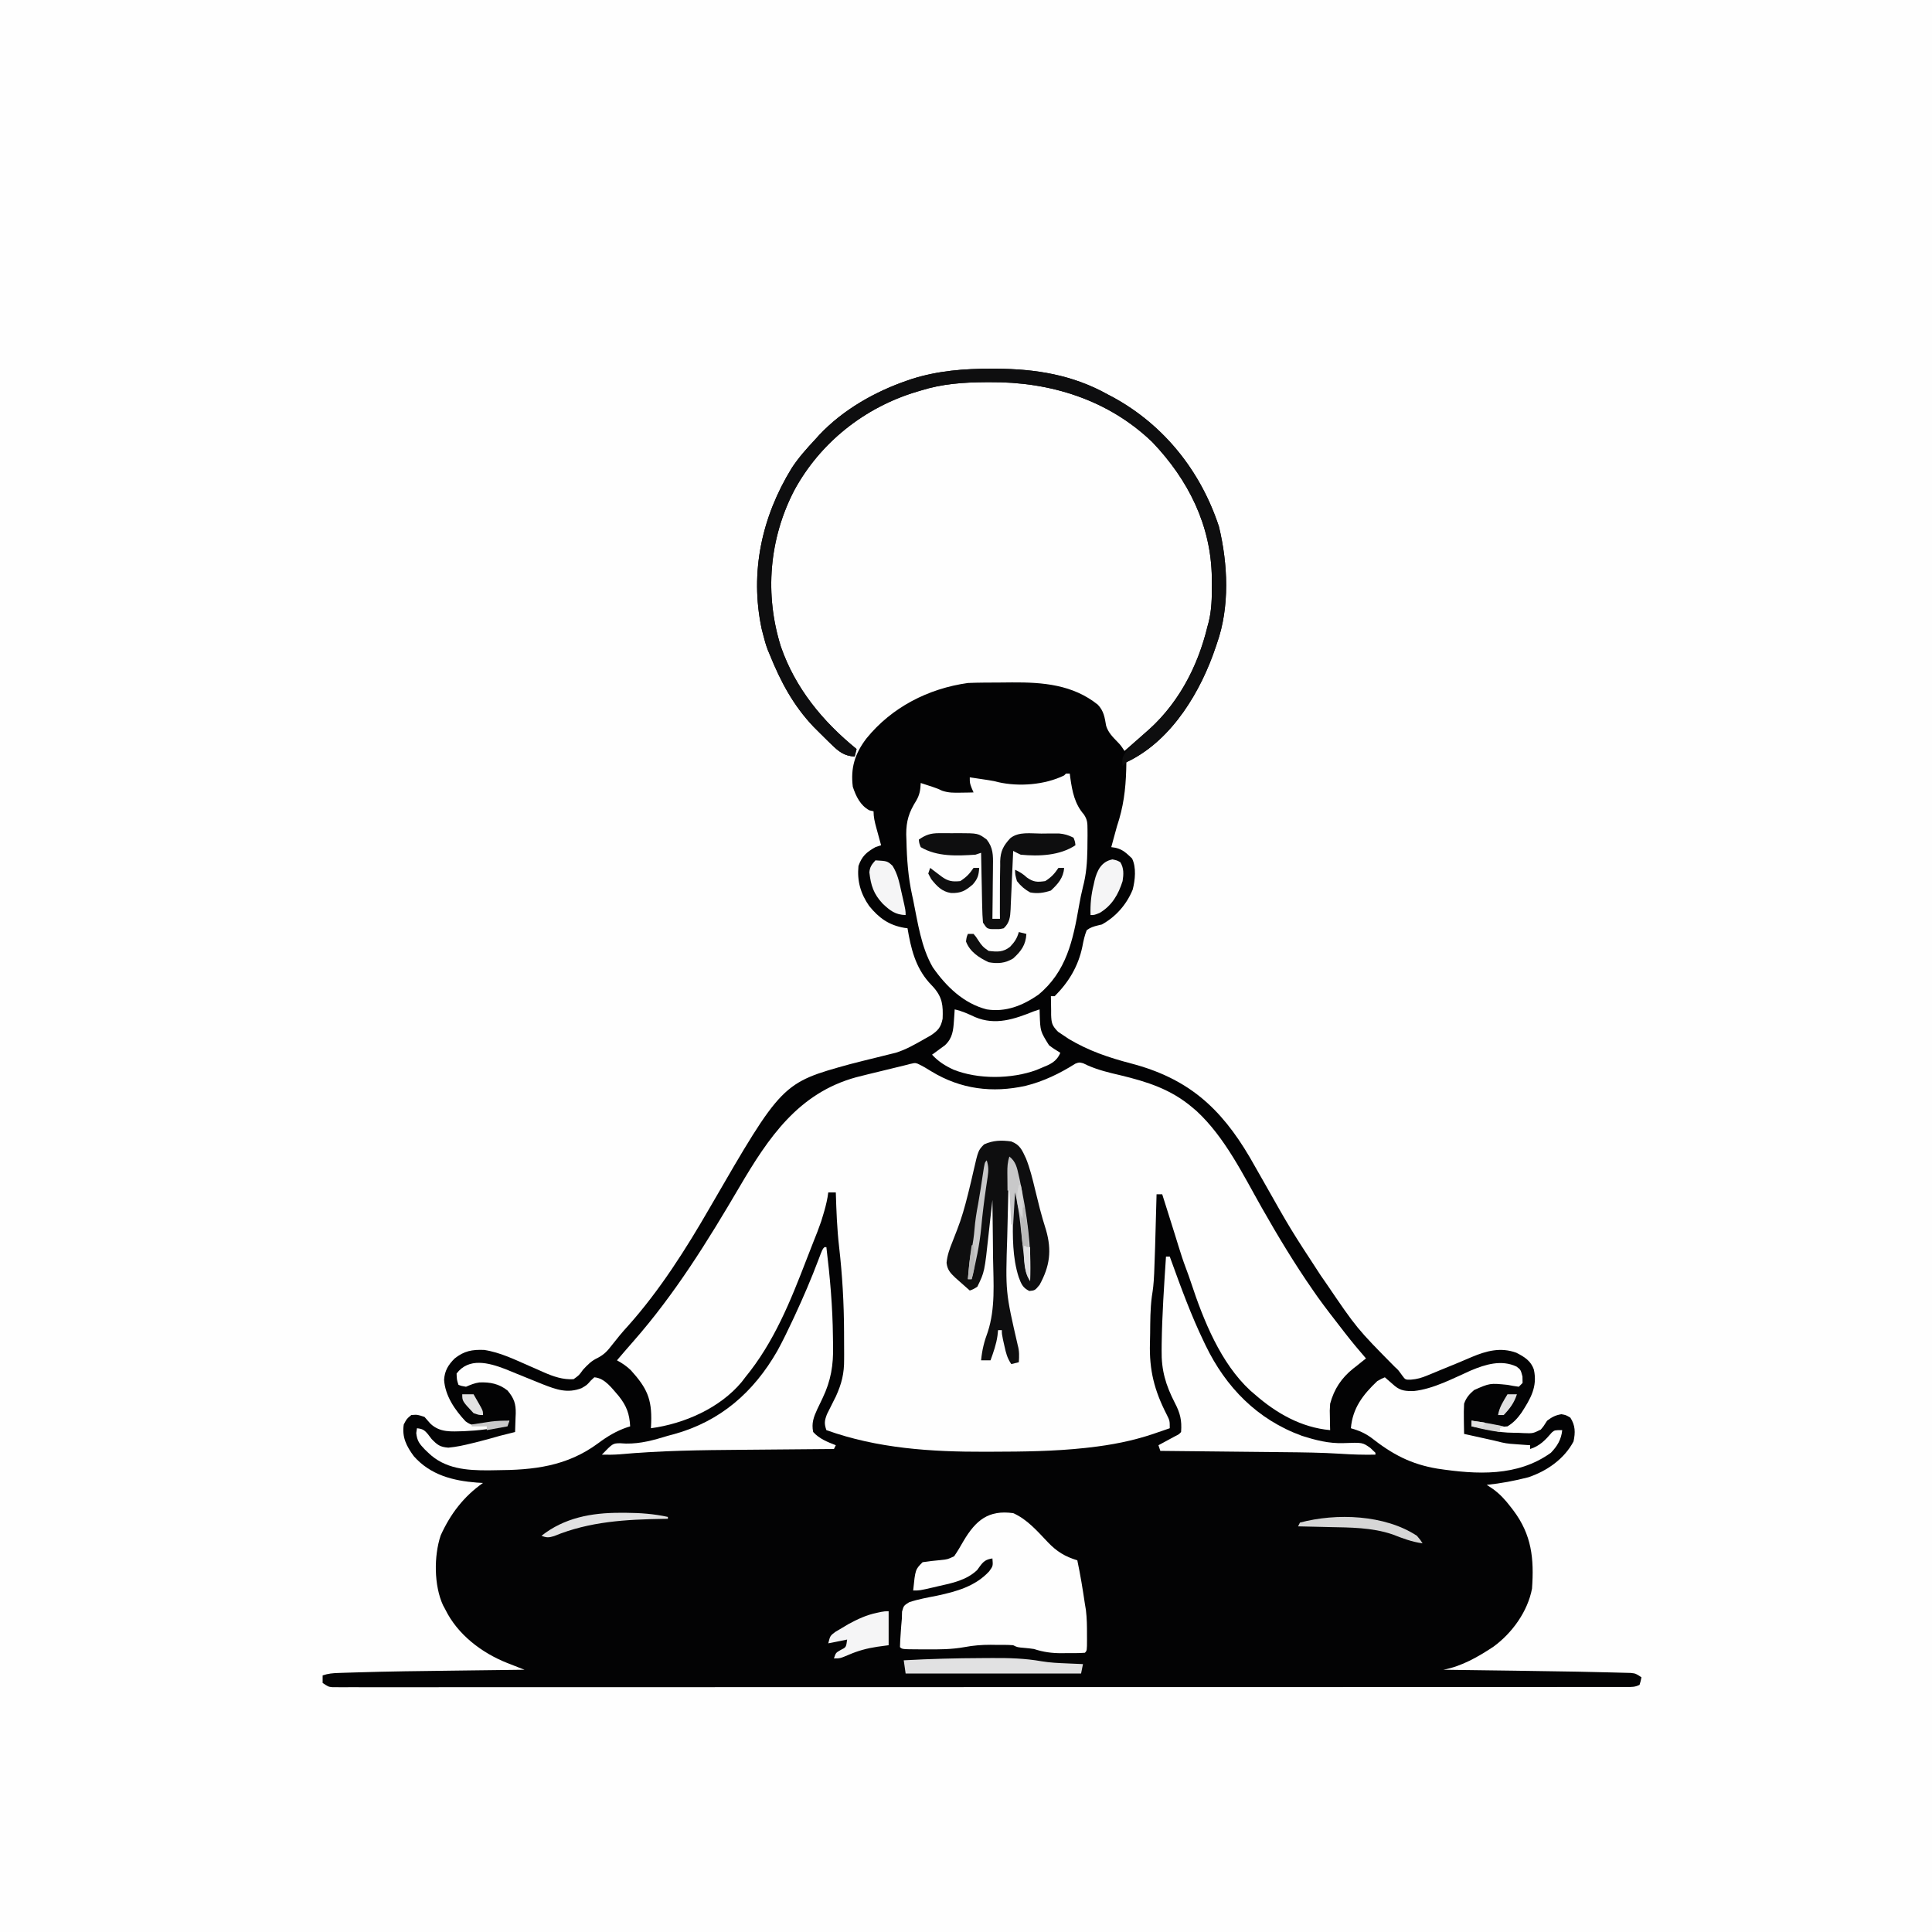 <svg version="1.1" xmlns="http://www.w3.org/2000/svg" width="1024" height="1024">
<rect width="100%" height="100%" fill="#808080" stroke="none"/>
<path d="M0 0 C337.92 0 675.84 0 1024 0 C1024 337.92 1024 675.84 1024 1024 C686.08 1024 348.16 1024 0 1024 C0 686.08 0 348.16 0 0 Z " fill="#FEFEFE" transform="translate(0,0)"/>
<path d="M0 0 C0.87 0 1.74 0 2.637 0 C23.538 0.071 43.164 3.251 61.625 13.562 C62.639 14.095 63.654 14.627 64.699 15.176 C91.797 30.018 111.118 54.48 120.688 83.68 C125.457 103.435 126.491 126.22 119.625 145.562 C119.405 146.22 119.186 146.877 118.959 147.554 C111.146 170.922 96.131 196.046 73.458 207.674 C72.853 207.967 72.248 208.26 71.625 208.562 C71.599 209.844 71.573 211.125 71.547 212.445 C71.232 223.199 70.057 232.329 66.625 242.562 C66.028 244.684 65.443 246.808 64.875 248.938 C64.633 249.832 64.39 250.727 64.141 251.648 C63.885 252.596 63.885 252.596 63.625 253.562 C64.383 253.677 65.141 253.792 65.922 253.91 C69.895 254.869 71.652 256.792 74.625 259.562 C76.996 264.304 76.27 271.065 74.977 276.074 C71.762 283.945 66.072 290.459 58.625 294.562 C57.612 294.8 57.612 294.8 56.578 295.043 C54.211 295.618 52.601 296.12 50.625 297.562 C49.449 300.425 48.898 303.205 48.309 306.242 C46.172 316.62 41.105 325.097 33.625 332.562 C32.965 332.562 32.305 332.562 31.625 332.562 C31.631 335.13 31.679 337.685 31.75 340.25 C31.747 340.971 31.745 341.692 31.742 342.436 C31.901 346.779 32.216 348.143 35.379 351.391 C36.45 352.107 37.521 352.824 38.625 353.562 C39.436 354.11 40.247 354.658 41.082 355.223 C51.678 361.531 62.198 365.095 74.1 368.21 C104.071 376.071 121.43 391.431 137.01 417.917 C139.452 422.135 141.852 426.375 144.25 430.617 C158.631 456.092 158.631 456.092 174.625 480.562 C175.598 481.966 176.571 483.37 177.543 484.773 C193.797 508.686 193.797 508.686 213.988 529.129 C215.625 530.562 215.625 530.562 217.75 533.5 C219.474 535.863 219.474 535.863 222.392 535.817 C225.751 535.553 228.121 534.838 231.223 533.551 C232.265 533.125 233.308 532.698 234.382 532.259 C235.473 531.802 236.564 531.346 237.688 530.875 C238.81 530.418 239.932 529.961 241.089 529.491 C245.656 527.631 250.212 525.752 254.734 523.785 C262.531 520.505 270.031 518.538 278.27 521.52 C282.57 523.708 286.08 525.825 287.625 530.562 C289.578 539.643 285.833 545.888 281.082 553.277 C278.936 556.304 276.842 558.619 273.625 560.562 C270.758 560.805 270.758 560.805 267.75 560.438 C266.706 560.312 265.662 560.187 264.586 560.059 C261.129 559.479 257.94 558.693 254.625 557.562 C254.625 558.553 254.625 559.543 254.625 560.562 C255.373 560.695 256.12 560.828 256.891 560.965 C257.875 561.141 258.86 561.318 259.875 561.5 C260.85 561.674 261.824 561.848 262.828 562.027 C264.4 562.328 265.969 562.656 267.513 563.077 C271.478 563.989 275.51 563.916 279.562 564 C280.456 564.046 281.35 564.092 282.271 564.139 C287.101 564.325 287.101 564.325 291.28 562.262 C292.798 560.466 292.798 560.466 294.625 557.562 C297.243 555.599 298.971 554.674 302.188 554.125 C304.625 554.562 304.625 554.562 306.938 555.938 C309.601 560.08 309.654 563.795 308.625 568.562 C303.687 577.887 294.467 584.277 284.625 587.562 C277.373 589.428 270.075 590.817 262.625 591.562 C263.664 592.251 264.703 592.939 265.773 593.648 C269.6 596.389 272.402 599.466 275.25 603.188 C275.723 603.797 276.196 604.407 276.683 605.035 C286.51 618.073 287.749 630.687 286.625 646.562 C284.338 658.7 276.074 670.137 266.195 677.332 C258.11 682.71 249.247 687.787 239.625 689.562 C240.431 689.573 241.237 689.583 242.067 689.594 C249.827 689.694 257.587 689.796 265.348 689.902 C269.333 689.956 273.318 690.009 277.304 690.06 C288.078 690.197 298.852 690.357 309.625 690.562 C310.4 690.577 311.174 690.592 311.972 690.607 C316.523 690.696 321.074 690.798 325.624 690.918 C327.03 690.954 328.435 690.987 329.841 691.016 C331.772 691.058 333.702 691.113 335.633 691.168 C337.267 691.21 337.267 691.21 338.934 691.253 C341.625 691.562 341.625 691.562 344.625 693.562 C344.25 695.5 344.25 695.5 343.625 697.562 C341.194 698.778 339.654 698.688 336.937 698.689 C335.939 698.692 334.942 698.695 333.915 698.697 C332.257 698.694 332.257 698.694 330.564 698.691 C328.807 698.694 328.807 698.694 327.015 698.696 C323.738 698.7 320.462 698.7 317.186 698.697 C313.631 698.696 310.076 698.7 306.521 698.703 C300.283 698.708 294.044 698.71 287.806 698.709 C278.529 698.707 269.252 698.711 259.976 698.716 C242.446 698.726 224.917 698.729 207.388 698.73 C193.855 698.73 180.322 698.732 166.79 698.735 C162.9 698.736 159.009 698.737 155.119 698.738 C154.152 698.738 153.185 698.738 152.189 698.739 C124.975 698.745 97.762 698.749 70.548 698.748 C69.008 698.748 69.008 698.748 67.437 698.748 C62.233 698.748 57.028 698.748 51.824 698.748 C50.791 698.748 49.757 698.748 48.692 698.748 C46.602 698.748 44.511 698.748 42.421 698.748 C9.888 698.747 -22.644 698.755 -55.177 698.768 C-91.696 698.784 -128.215 698.792 -164.734 698.791 C-168.625 698.791 -172.515 698.791 -176.406 698.791 C-177.364 698.791 -178.322 698.791 -179.309 698.791 C-194.757 698.791 -210.204 698.798 -225.652 698.806 C-241.164 698.815 -256.677 698.816 -272.189 698.809 C-281.416 698.805 -290.642 698.807 -299.869 698.817 C-306.022 698.823 -312.176 698.822 -318.33 698.814 C-321.842 698.811 -325.355 698.81 -328.867 698.818 C-332.641 698.825 -336.415 698.82 -340.189 698.811 C-341.292 698.816 -342.395 698.821 -343.532 698.826 C-345.031 698.819 -345.031 698.819 -346.561 698.812 C-347.857 698.812 -347.857 698.812 -349.179 698.812 C-351.375 698.562 -351.375 698.562 -354.375 696.562 C-354.375 695.242 -354.375 693.923 -354.375 692.562 C-351.328 691.547 -349.082 691.372 -345.886 691.266 C-344.743 691.227 -343.6 691.188 -342.423 691.148 C-340.539 691.092 -340.539 691.092 -338.617 691.035 C-337.965 691.015 -337.314 690.994 -336.642 690.973 C-319.436 690.436 -302.224 690.235 -285.011 690.03 C-280.746 689.979 -276.48 689.924 -272.215 689.869 C-263.935 689.764 -255.655 689.662 -247.375 689.562 C-248.391 689.166 -249.407 688.77 -250.454 688.362 C-251.808 687.829 -253.162 687.295 -254.516 686.762 C-255.183 686.502 -255.85 686.243 -256.538 685.975 C-270.053 680.628 -282.892 670.886 -289.375 657.562 C-289.959 656.491 -289.959 656.491 -290.555 655.398 C-295.386 644.902 -295.454 629.298 -291.812 618.375 C-286.645 606.976 -279.593 597.713 -269.375 590.562 C-270.44 590.499 -271.505 590.436 -272.602 590.371 C-285.294 589.391 -297.226 586.357 -306.043 576.379 C-309.94 571.064 -312.396 566.327 -311.375 559.562 C-309.812 556.562 -309.812 556.562 -307.375 554.562 C-304.125 554.312 -304.125 554.312 -300.375 555.562 C-299.314 556.732 -298.274 557.922 -297.25 559.125 C-292.149 563.967 -286.159 563.274 -279.536 563.125 C-271.729 562.774 -263.843 561.971 -256.375 559.562 C-256.045 558.903 -255.715 558.242 -255.375 557.562 C-256.053 557.707 -256.731 557.851 -257.43 558 C-260.403 558.593 -263.379 559.095 -266.375 559.562 C-267.258 559.711 -268.141 559.859 -269.051 560.012 C-272.995 560.386 -275.362 560.318 -278.602 557.902 C-284.278 551.875 -289.454 544.343 -290 535.875 C-289.684 531.044 -287.782 527.918 -284.375 524.562 C-279.371 520.579 -275.153 519.818 -268.789 520.055 C-260.232 521.328 -252.319 525.277 -244.445 528.707 C-243.195 529.247 -243.195 529.247 -241.92 529.797 C-240.311 530.496 -238.707 531.207 -237.109 531.934 C-232.072 534.143 -226.955 535.907 -221.375 535.562 C-218.501 533.522 -218.501 533.522 -216.375 530.562 C-213.81 527.8 -211.926 525.816 -208.488 524.234 C-205.014 522.369 -203.386 520.55 -201 517.438 C-198.283 513.97 -195.557 510.606 -192.562 507.375 C-175.642 488.46 -161.684 466.38 -149.055 444.465 C-110.882 378.524 -110.882 378.524 -74.686 368.545 C-69.958 367.314 -65.213 366.149 -60.468 364.987 C-58.429 364.485 -56.392 363.975 -54.355 363.465 C-53.158 363.171 -51.961 362.877 -50.727 362.574 C-45.147 360.89 -40.235 357.997 -35.188 355.125 C-34.163 354.549 -33.138 353.973 -32.082 353.379 C-28.219 350.787 -26.68 349.098 -25.766 344.496 C-25.485 337.522 -25.843 333.324 -30.5 327.938 C-31.32 327.054 -32.14 326.171 -32.984 325.262 C-40.264 317.042 -42.596 307.114 -44.375 296.562 C-44.932 296.488 -45.489 296.413 -46.062 296.336 C-54.235 294.928 -59.502 291.149 -64.688 284.75 C-69.254 278.218 -71.154 271.481 -70.375 263.562 C-68.576 258.365 -66.124 256.234 -61.375 253.562 C-60.385 253.232 -59.395 252.903 -58.375 252.562 C-58.808 250.99 -58.808 250.99 -59.25 249.387 C-59.625 248.008 -60 246.629 -60.375 245.25 C-60.661 244.215 -60.661 244.215 -60.953 243.158 C-61.752 240.205 -62.375 237.637 -62.375 234.562 C-63.097 234.398 -63.819 234.232 -64.562 234.062 C-69.382 231.492 -71.684 226.634 -73.375 221.562 C-74.614 211.544 -72.274 204.001 -66.172 195.982 C-52.739 179.415 -33.403 169.519 -12.375 166.562 C-9.588 166.448 -6.826 166.375 -4.039 166.359 C-3.242 166.354 -2.445 166.348 -1.624 166.342 C0.062 166.333 1.748 166.326 3.434 166.322 C5.958 166.313 8.48 166.282 11.004 166.25 C27.366 166.141 43.176 167.418 56.469 178.035 C59.698 181.405 60.143 184.867 60.898 189.25 C62.035 192.868 64.365 195.155 66.969 197.836 C68.625 199.563 68.625 199.563 70.625 202.562 C71.352 201.926 71.352 201.926 72.094 201.277 C72.764 200.691 73.434 200.104 74.125 199.5 C74.858 198.855 75.592 198.211 76.348 197.547 C77.761 196.315 79.184 195.094 80.621 193.891 C98.284 178.964 109.243 158.855 114.625 136.562 C114.802 135.918 114.98 135.273 115.162 134.609 C116.882 127.899 116.971 121.338 116.938 114.438 C116.933 113.239 116.928 112.041 116.923 110.806 C116.554 82.906 104.385 58.778 85.375 38.875 C62.013 16.394 31.216 6.852 -0.75 7.125 C-1.892 7.13 -1.892 7.13 -3.057 7.134 C-14.887 7.204 -26.037 8.004 -37.375 11.562 C-38.459 11.884 -38.459 11.884 -39.564 12.212 C-67.161 20.518 -90.655 39.107 -104.414 64.479 C-117.73 90.141 -120.197 119.691 -111.476 147.346 C-103.831 169.383 -89.319 186.987 -71.375 201.562 C-71.705 202.882 -72.035 204.202 -72.375 205.562 C-77.928 205.213 -80.797 202.949 -84.625 199.188 C-85.189 198.647 -85.754 198.106 -86.335 197.548 C-88.033 195.904 -89.707 194.238 -91.375 192.562 C-92.283 191.655 -93.19 190.748 -94.125 189.812 C-104.874 178.526 -111.591 165.902 -117.375 151.562 C-117.736 150.704 -118.097 149.845 -118.469 148.961 C-119.491 146.255 -120.235 143.556 -120.938 140.75 C-121.186 139.774 -121.435 138.798 -121.691 137.793 C-128.041 107.787 -121.568 78.405 -105.741 52.647 C-102.144 47.158 -97.85 42.342 -93.375 37.562 C-92.648 36.756 -91.921 35.949 -91.172 35.117 C-78.59 21.743 -61.589 12.082 -44.312 6.188 C-43.325 5.848 -43.325 5.848 -42.317 5.501 C-28.375 1.063 -14.523 -0.048 0 0 Z " fill="#030304" transform="translate(525.375,195.438)"/>
<path d="M0 0 C2.602 1.212 4.937 2.574 7.355 4.117 C22.839 13.55 39.704 15.674 57.293 11.742 C66.64 9.463 75.479 5.164 83.591 0.023 C85.668 -0.758 85.668 -0.758 87.835 -0.179 C88.611 0.189 89.388 0.558 90.188 0.938 C95.793 3.387 101.408 4.754 107.355 6.117 C121.682 9.579 134.219 13.511 145.668 23.242 C146.412 23.874 147.156 24.505 147.922 25.156 C162.991 39.12 172.533 58.893 182.525 76.518 C191.024 91.5 199.828 106.097 209.668 120.242 C210.381 121.268 211.094 122.294 211.828 123.352 C215.99 129.184 220.407 134.828 224.793 140.492 C225.379 141.25 225.966 142.007 226.57 142.788 C230.152 147.383 233.843 151.847 237.668 156.242 C236.987 156.778 236.307 157.315 235.605 157.867 C234.151 159.043 234.151 159.043 232.668 160.242 C232.102 160.678 231.536 161.114 230.953 161.562 C224.653 166.608 220.79 172.42 218.668 180.242 C218.428 183.902 218.428 183.902 218.543 187.617 C218.561 188.862 218.579 190.108 218.598 191.391 C218.621 192.332 218.644 193.273 218.668 194.242 C203.306 192.846 190.064 185.246 178.668 175.242 C177.543 174.277 177.543 174.277 176.395 173.293 C160.629 158.772 151.514 135.955 144.922 116.004 C144.046 113.377 143.138 110.803 142.152 108.219 C140.741 104.497 139.525 100.736 138.355 96.93 C137.929 95.548 137.502 94.167 137.074 92.785 C136.738 91.695 136.738 91.695 136.395 90.583 C135.065 86.298 133.709 82.02 132.355 77.742 C132.089 76.899 131.822 76.055 131.548 75.186 C130.921 73.205 130.295 71.224 129.668 69.242 C128.678 69.242 127.688 69.242 126.668 69.242 C126.643 70.183 126.618 71.124 126.592 72.094 C125.422 115.441 125.422 115.441 124.17 123.416 C123.311 129.966 123.326 136.528 123.263 143.127 C123.241 144.813 123.208 146.499 123.16 148.184 C122.764 162.531 125.501 173.219 132.043 185.992 C133.668 189.242 133.668 189.242 133.668 193.242 C131.42 194.019 129.17 194.789 126.918 195.555 C126.303 195.768 125.688 195.981 125.055 196.201 C113.96 199.955 102.725 202.118 91.105 203.43 C89.965 203.559 89.965 203.559 88.801 203.691 C72.452 205.465 56.099 205.653 39.668 205.68 C38.445 205.686 37.222 205.692 35.962 205.698 C7.303 205.791 -21.199 203.979 -48.332 194.242 C-49.542 190.726 -49.352 189.295 -48.004 185.754 C-47.377 184.472 -46.736 183.198 -46.082 181.93 C-45.449 180.664 -44.818 179.397 -44.191 178.129 C-43.907 177.574 -43.624 177.02 -43.331 176.448 C-40.197 169.527 -38.88 164.268 -38.934 156.707 C-38.93 155.803 -38.926 154.899 -38.921 153.968 C-38.916 151.038 -38.935 148.109 -38.957 145.18 C-38.96 144.177 -38.963 143.174 -38.966 142.141 C-39.019 126.962 -39.866 112.099 -41.598 97.023 C-42.695 87.456 -43.039 77.862 -43.332 68.242 C-44.652 68.242 -45.972 68.242 -47.332 68.242 C-47.46 69.103 -47.587 69.964 -47.719 70.852 C-48.319 74.17 -49.149 77.272 -50.145 80.492 C-50.46 81.529 -50.776 82.565 -51.102 83.633 C-52.347 87.287 -53.746 90.842 -55.197 94.417 C-56.433 97.492 -57.625 100.582 -58.812 103.676 C-67.392 125.933 -76.053 147.616 -91.332 166.242 C-92.283 167.484 -92.283 167.484 -93.254 168.75 C-104.826 182.628 -123.769 190.884 -141.332 193.242 C-141.286 192.252 -141.239 191.262 -141.191 190.242 C-140.765 177.548 -143.517 171.856 -152.016 162.441 C-154.313 160.26 -156.558 158.754 -159.332 157.242 C-156.469 153.889 -153.603 150.539 -150.684 147.234 C-128.573 122.066 -111.229 94.031 -94.332 65.242 C-79.052 39.231 -63.177 15.564 -32.482 7.192 C-28.255 6.104 -24.013 5.077 -19.77 4.055 C-17.581 3.523 -15.393 2.99 -13.205 2.454 C-11.245 1.975 -9.284 1.501 -7.322 1.027 C-1.523 -0.495 -1.523 -0.495 0 0 Z " fill="#FEFEFE" transform="translate(486.332,563.758)"/>
<path d="M0 0 C0.66 0 1.32 0 2 0 C2.098 0.773 2.196 1.547 2.297 2.344 C3.336 9.585 4.604 16.132 9.544 21.758 C11.362 24.558 11.387 26.266 11.398 29.586 C11.405 30.674 11.411 31.762 11.417 32.883 C11.403 34.035 11.389 35.188 11.375 36.375 C11.366 37.561 11.356 38.747 11.346 39.969 C11.227 46.917 10.779 53.388 8.977 60.125 C8.136 63.462 7.488 66.738 6.898 70.125 C3.725 88.314 0.275 105 -14.75 117.312 C-23.015 122.989 -31.912 126.573 -42 125 C-54.282 121.855 -63.545 112.834 -70.621 102.672 C-76.831 91.897 -78.536 79.029 -81 67 C-81.182 66.166 -81.364 65.333 -81.552 64.474 C-83.649 54.874 -84.359 45.383 -84.562 35.562 C-84.602 34.484 -84.641 33.406 -84.681 32.295 C-84.704 25.111 -83.213 20.455 -79.378 14.374 C-77.518 11.17 -77.163 8.661 -77 5 C-75.604 5.456 -74.208 5.915 -72.812 6.375 C-72.035 6.63 -71.258 6.885 -70.457 7.148 C-68 8 -68 8 -65.656 9.094 C-62.234 10.261 -59.294 10.192 -55.688 10.125 C-54.433 10.107 -53.179 10.089 -51.887 10.07 C-50.934 10.047 -49.981 10.024 -49 10 C-49.495 8.855 -49.495 8.855 -50 7.688 C-51 5 -51 5 -51 2 C-48.916 2.31 -46.833 2.623 -44.75 2.938 C-43.59 3.112 -42.43 3.286 -41.234 3.465 C-38 4 -38 4 -36.083 4.519 C-24.986 7.083 -11.215 6.007 -1 1 C-0.67 0.67 -0.34 0.34 0 0 Z " fill="#FEFEFE" transform="translate(565,410)"/>
<path d="M0 0 C7.37 3.184 12.992 9.735 18.447 15.468 C23.123 20.35 27.463 23.024 34 25 C35.618 32.627 36.871 40.286 38 48 C38.182 49.092 38.364 50.184 38.551 51.309 C39.084 55.689 39.146 59.967 39.125 64.375 C39.129 65.194 39.133 66.012 39.137 66.855 C39.127 72.873 39.127 72.873 38 74 C34.8 74.253 31.584 74.185 28.375 74.188 C27.039 74.206 27.039 74.206 25.676 74.225 C20.396 74.236 16.067 73.645 11 72 C9.402 71.766 7.797 71.57 6.188 71.438 C2.203 71.101 2.203 71.101 0 70 C-3.119 69.758 -6.248 69.815 -9.375 69.812 C-10.219 69.8 -11.064 69.788 -11.934 69.775 C-16.679 69.765 -21.11 70.128 -25.777 71 C-32.599 72.233 -39.272 72.259 -46.188 72.188 C-47.413 72.187 -48.638 72.186 -49.9 72.186 C-58.859 72.141 -58.859 72.141 -60 71 C-59.934 68.609 -59.807 66.258 -59.625 63.875 C-59.535 62.573 -59.445 61.271 -59.352 59.93 C-59.236 58.633 -59.12 57.336 -59 56 C-58.966 54.744 -58.933 53.489 -58.898 52.195 C-58 49 -58 49 -55.102 47.203 C-50.314 45.598 -45.319 44.731 -40.375 43.75 C-30.135 41.562 -20.044 38.816 -12.688 30.812 C-10.657 27.975 -10.657 27.975 -11 24 C-14.474 24.557 -15.7 25.497 -17.75 28.312 C-18.178 28.907 -18.606 29.501 -19.047 30.113 C-24.682 35.557 -32.391 37.099 -39.812 38.75 C-40.753 38.97 -41.693 39.191 -42.662 39.418 C-49.536 41 -49.536 41 -53 41 C-51.868 29.868 -51.868 29.868 -48 26 C-44.831 25.504 -41.69 25.164 -38.498 24.877 C-34.669 24.476 -34.669 24.476 -31.258 22.824 C-29.458 20.214 -27.889 17.501 -26.312 14.75 C-19.809 3.758 -13.047 -1.823 0 0 Z " fill="#FEFEFE" transform="translate(537,802)"/>
<path d="M0 0 C0.87 0 1.74 0 2.637 0 C23.538 0.071 43.164 3.251 61.625 13.562 C63.147 14.361 63.147 14.361 64.699 15.176 C91.797 30.018 111.118 54.48 120.688 83.68 C125.457 103.435 126.491 126.22 119.625 145.562 C119.405 146.22 119.186 146.877 118.959 147.554 C111.171 170.847 96.126 196.24 73.398 207.684 C72.813 207.974 72.228 208.264 71.625 208.562 C70.965 209.222 70.305 209.882 69.625 210.562 C69.25 207.27 69.392 205.898 71.312 203.133 C72.076 202.326 72.839 201.519 73.625 200.688 C74.45 199.814 75.275 198.94 76.125 198.039 C78.233 195.951 80.367 193.984 82.625 192.062 C99.353 177.79 109.524 157.69 114.625 136.562 C114.802 135.918 114.98 135.273 115.162 134.609 C116.882 127.899 116.971 121.338 116.938 114.438 C116.933 113.239 116.928 112.041 116.923 110.806 C116.554 82.906 104.385 58.778 85.375 38.875 C62.013 16.394 31.216 6.852 -0.75 7.125 C-1.892 7.13 -1.892 7.13 -3.057 7.134 C-14.887 7.204 -26.037 8.004 -37.375 11.562 C-38.097 11.777 -38.82 11.991 -39.564 12.212 C-67.161 20.518 -90.655 39.107 -104.414 64.479 C-117.73 90.141 -120.197 119.691 -111.476 147.346 C-103.831 169.383 -89.319 186.987 -71.375 201.562 C-71.705 202.882 -72.035 204.202 -72.375 205.562 C-77.928 205.213 -80.797 202.949 -84.625 199.188 C-85.189 198.647 -85.754 198.106 -86.335 197.548 C-88.033 195.904 -89.707 194.238 -91.375 192.562 C-92.736 191.201 -92.736 191.201 -94.125 189.812 C-104.874 178.526 -111.591 165.902 -117.375 151.562 C-117.736 150.704 -118.097 149.845 -118.469 148.961 C-119.491 146.255 -120.235 143.556 -120.938 140.75 C-121.186 139.774 -121.435 138.798 -121.691 137.793 C-128.041 107.787 -121.568 78.405 -105.741 52.647 C-102.144 47.158 -97.85 42.342 -93.375 37.562 C-92.648 36.756 -91.921 35.949 -91.172 35.117 C-78.59 21.743 -61.589 12.082 -44.312 6.188 C-43.325 5.848 -43.325 5.848 -42.317 5.501 C-28.375 1.063 -14.523 -0.048 0 0 Z " fill="#0E0E0F" transform="translate(525.375,195.438)"/>
<path d="M0 0 C0.33 0 0.66 0 1 0 C2.925 15.902 4.33 31.766 4.477 47.792 C4.492 49.328 4.516 50.864 4.549 52.4 C4.745 62.511 3.428 70.742 -1 80 C-1.74 81.551 -1.74 81.551 -2.495 83.133 C-2.93 84.038 -3.364 84.943 -3.812 85.875 C-5.747 90.094 -6.959 93.302 -6 98 C-2.647 101.658 1.465 103.221 6 105 C5.67 105.66 5.34 106.32 5 107 C3.945 107.008 2.89 107.016 1.803 107.025 C-8.269 107.103 -18.341 107.191 -28.414 107.288 C-33.588 107.337 -38.763 107.383 -43.938 107.422 C-65.581 107.586 -87.07 107.849 -108.635 109.823 C-111.771 110.058 -114.858 110.067 -118 110 C-112.225 104.026 -112.225 104.026 -108.391 103.945 C-106.836 104.034 -106.836 104.034 -105.25 104.125 C-97.341 104.248 -90.513 102.295 -83 100 C-81.918 99.711 -80.837 99.423 -79.723 99.125 C-55.201 92.335 -37.555 76.935 -25 55 C-22.123 49.768 -19.53 44.406 -17 39 C-16.634 38.218 -16.267 37.436 -15.89 36.631 C-11.275 26.711 -6.973 16.712 -3.119 6.471 C-1.091 1.091 -1.091 1.091 0 0 Z " fill="#FEFEFE" transform="translate(437,661)"/>
<path d="M0 0 C2.213 1.692 2.213 1.692 3.15 5.255 C3.171 6.389 3.192 7.524 3.213 8.692 C2.553 9.352 1.893 10.012 1.213 10.692 C-0.798 10.436 -2.799 10.089 -4.787 9.692 C-14.134 8.767 -14.134 8.767 -22.475 12.442 C-25.03 14.609 -26.686 16.512 -27.787 19.692 C-27.927 22.481 -27.976 25.161 -27.912 27.942 C-27.903 28.687 -27.894 29.433 -27.885 30.2 C-27.861 32.031 -27.825 33.862 -27.787 35.692 C-26.534 35.97 -25.281 36.247 -23.99 36.532 C-22.339 36.898 -20.688 37.264 -19.037 37.63 C-18.212 37.812 -17.387 37.995 -16.537 38.183 C-15.738 38.36 -14.939 38.537 -14.115 38.72 C-13.382 38.882 -12.649 39.044 -11.894 39.212 C-10.497 39.53 -9.105 39.871 -7.719 40.233 C-4.848 40.916 -1.978 41.049 0.963 41.255 C2.133 41.339 3.304 41.422 4.51 41.509 C5.848 41.6 5.848 41.6 7.213 41.692 C7.213 42.352 7.213 43.012 7.213 43.692 C12.408 42.059 15.283 38.931 18.775 34.88 C20.213 33.692 20.213 33.692 24.213 33.692 C23.767 38.593 21.584 42.222 18.213 45.692 C0.453 58.466 -21.055 57.227 -41.787 54.13 C-55.954 51.781 -65.772 46.544 -77.076 37.649 C-80.546 35.144 -83.697 33.872 -87.787 32.692 C-86.902 22.066 -81.436 14.938 -73.787 7.692 C-71.506 6.403 -71.506 6.403 -69.787 5.692 C-69.064 6.325 -69.064 6.325 -68.326 6.97 C-67.379 7.792 -67.379 7.792 -66.412 8.63 C-65.786 9.175 -65.159 9.72 -64.514 10.282 C-61.289 12.916 -58.584 13.026 -54.454 12.974 C-44.025 11.873 -33.634 6.249 -24.143 2.052 C-16.409 -1.184 -8 -3.753 0 0 Z " fill="#FEFEFE" transform="translate(803.787,724.308)"/>
<path d="M0 0 C2.051 0.817 4.091 1.656 6.126 2.511 C8.857 3.656 11.607 4.751 14.358 5.845 C16.203 6.581 18.043 7.329 19.883 8.078 C27.127 10.921 32.947 13.006 40.438 10.125 C43.25 8.493 43.25 8.493 45.312 6.125 C45.931 5.548 46.55 4.97 47.188 4.375 C52.906 4.8 56.64 10.379 60.188 14.375 C64.308 19.572 65.833 23.759 66.188 30.375 C65.628 30.548 65.069 30.72 64.492 30.898 C58.704 32.927 54.123 35.677 49.25 39.312 C32.646 51.602 15.027 53.541 -5.125 53.625 C-6.969 53.656 -6.969 53.656 -8.85 53.688 C-20.617 53.737 -32.036 52.893 -40.812 44.375 C-41.712 43.516 -41.712 43.516 -42.629 42.641 C-45.483 39.647 -46.729 38.144 -47.188 33.938 C-47.064 33.092 -46.94 32.246 -46.812 31.375 C-43.876 31.719 -42.956 32.205 -41.016 34.512 C-40.371 35.353 -39.727 36.195 -39.062 37.062 C-36.007 40.218 -34.626 41.31 -30.195 41.664 C-25.984 41.299 -21.908 40.393 -17.812 39.375 C-17.132 39.212 -16.452 39.049 -15.751 38.88 C-11.405 37.821 -7.111 36.613 -2.812 35.375 C-0.151 34.686 2.517 34.029 5.188 33.375 C5.296 30.832 5.375 28.294 5.438 25.75 C5.471 25.037 5.505 24.324 5.539 23.59 C5.635 18.38 4.657 15.487 1.188 11.375 C-3.298 7.782 -8.133 6.855 -13.773 7.098 C-16.32 7.444 -18.46 8.367 -20.812 9.375 C-23.125 9 -23.125 9 -24.812 8.375 C-25.688 5.688 -25.688 5.688 -25.812 2.375 C-19.298 -6.187 -8.872 -3.392 0 0 Z " fill="#FEFEFE" transform="translate(267.812,725.625)"/>
<path d="M0 0 C0.66 0 1.32 0 2 0 C2.261 0.724 2.522 1.447 2.791 2.193 C8.038 16.688 13.302 31.104 20 45 C20.311 45.654 20.622 46.307 20.943 46.98 C31.705 69.295 48.411 86.415 72 95 C79.266 97.324 86.468 99.175 94.137 98.879 C104.173 98.501 104.173 98.501 108.312 101.438 C109.199 102.283 110.086 103.129 111 104 C111 104.33 111 104.66 111 105 C104.763 105.121 98.594 104.938 92.369 104.516 C82.425 103.891 72.489 103.776 62.527 103.684 C60.623 103.663 58.72 103.642 56.816 103.621 C51.866 103.566 46.916 103.516 41.966 103.468 C36.891 103.417 31.816 103.362 26.74 103.307 C16.827 103.2 6.913 103.098 -3 103 C-3.33 102.01 -3.66 101.02 -4 100 C-2.826 99.368 -2.826 99.368 -1.629 98.723 C-0.617 98.175 0.395 97.627 1.438 97.062 C2.447 96.517 3.456 95.972 4.496 95.41 C6.867 94.223 6.867 94.223 8 93 C8.462 86.836 7.54 82.975 4.688 77.562 C-0.143 68.113 -2.494 60.336 -2.312 49.625 C-2.304 48.535 -2.296 47.444 -2.287 46.321 C-2.073 30.863 -1.011 15.422 0 0 Z " fill="#FEFEFE" transform="translate(618,666)"/>
<path d="M0 0 C4.666 1.758 5.768 4.679 7.804 9.018 C9.919 14.293 11.237 19.732 12.562 25.25 C13.157 27.651 13.754 30.052 14.352 32.453 C14.633 33.589 14.914 34.726 15.204 35.896 C16.165 39.642 17.282 43.311 18.438 47 C21.521 57.804 20.43 66.088 15 76 C12.56 78.943 12.56 78.943 9.562 79.25 C6.014 77.519 5.275 75.477 3.91 71.855 C0.584 61.418 0.741 50.516 0.875 39.688 C0.885 38.253 0.894 36.819 0.902 35.385 C0.924 31.923 0.958 28.462 1 25 C6.494 30.494 5.703 42.795 6.492 50.281 C7.224 57.2 8.121 64.098 9 71 C9.294 60.96 8.664 51.447 7.083 41.538 C6.75 39.437 6.438 37.333 6.129 35.229 C4.763 26.239 2.719 17.68 0 9 C-1.374 11.748 -1.218 14.045 -1.316 17.121 C-1.38 19.081 -1.38 19.081 -1.445 21.081 C-1.642 28.17 -1.802 35.26 -1.943 42.35 C-2.001 45.056 -2.07 47.762 -2.14 50.467 C-3.082 79.731 -3.082 79.731 3.438 108.053 C4.32 111.109 4.201 113.84 4 117 C2.02 117.495 2.02 117.495 0 118 C-2.185 114.722 -2.779 112.264 -3.625 108.438 C-3.885 107.281 -4.146 106.125 -4.414 104.934 C-5 102 -5 102 -5 100 C-5.66 100 -6.32 100 -7 100 C-7.103 100.969 -7.206 101.939 -7.312 102.938 C-7.946 107.486 -9.448 111.694 -11 116 C-12.65 116 -14.3 116 -16 116 C-15.475 110.523 -14.392 106.125 -12.457 100.941 C-8.37 88.406 -9.443 75.039 -9.657 62.019 C-9.709 58.512 -9.731 55.005 -9.756 51.498 C-9.809 44.665 -9.894 37.833 -10 31 C-10.1 31.932 -10.2 32.863 -10.304 33.823 C-10.689 37.345 -11.085 40.865 -11.489 44.385 C-11.66 45.896 -11.827 47.408 -11.989 48.92 C-14.164 69.142 -14.164 69.142 -18 77 C-20.132 78.346 -20.132 78.346 -22 79 C-23.629 77.567 -25.253 76.128 -26.875 74.688 C-27.78 73.887 -28.685 73.086 -29.617 72.262 C-32.318 69.698 -33.882 68.062 -34.301 64.301 C-33.935 60.289 -32.684 56.886 -31.188 53.188 C-30.631 51.754 -30.075 50.321 -29.52 48.887 C-29.254 48.208 -28.987 47.529 -28.713 46.83 C-26.356 40.784 -24.626 34.669 -23.062 28.375 C-22.892 27.693 -22.722 27.012 -22.546 26.309 C-21.678 22.817 -20.845 19.322 -20.066 15.809 C-17.52 4.707 -17.52 4.707 -14.438 1.562 C-9.623 -0.626 -5.21 -0.748 0 0 Z " fill="#0E0E0F" transform="translate(536,605)"/>
<path d="M0 0 C3.866 0.843 7.209 2.399 10.781 4.062 C21.657 8.658 31.63 5.162 42 1 C42.99 0.67 43.98 0.34 45 0 C45.026 0.869 45.052 1.738 45.078 2.633 C45.38 11.589 45.38 11.589 50 19 C51.946 20.508 53.871 21.742 56 23 C53.969 27.802 50.642 29.111 46 31 C45.104 31.376 44.208 31.753 43.285 32.141 C30.127 36.95 12.365 37.184 -0.738 31.895 C-5.255 29.77 -8.571 27.671 -12 24 C-11.374 23.553 -10.747 23.105 -10.102 22.645 C-9.284 22.04 -8.467 21.435 -7.625 20.812 C-6.813 20.221 -6.001 19.629 -5.164 19.02 C-1.084 15.212 -0.73 11.074 -0.375 5.688 C-0.3 4.619 -0.225 3.55 -0.148 2.449 C-0.099 1.641 -0.05 0.833 0 0 Z " fill="#FEFEFE" transform="translate(506,535)"/>
<path d="M0 0 C1.085 -0.004 2.169 -0.008 3.287 -0.012 C4.972 0.006 4.972 0.006 6.691 0.023 C7.811 0.012 8.931 0 10.084 -0.012 C20.726 0.026 20.726 0.026 25.254 3.398 C28.639 7.704 28.651 11.718 28.547 16.98 C28.543 17.795 28.538 18.609 28.534 19.448 C28.517 22.036 28.48 24.623 28.441 27.211 C28.426 28.971 28.413 30.73 28.4 32.49 C28.367 36.793 28.316 41.096 28.254 45.398 C29.574 45.398 30.894 45.398 32.254 45.398 C32.242 44.319 32.231 43.241 32.219 42.129 C32.187 38.097 32.199 34.066 32.233 30.034 C32.247 28.287 32.254 26.541 32.255 24.794 C32.265 22.265 32.317 19.739 32.379 17.211 C32.376 16.435 32.374 15.658 32.371 14.858 C32.558 9.486 34.048 6.662 37.679 2.718 C42.09 -0.977 48.723 0.214 54.129 0.211 C55.218 0.199 56.307 0.186 57.43 0.174 C58.483 0.172 59.536 0.17 60.621 0.168 C61.581 0.164 62.541 0.16 63.531 0.156 C66.479 0.418 68.62 1.059 71.254 2.398 C72.066 4.523 72.066 4.523 72.254 6.398 C63.996 11.904 52.882 12.354 43.254 11.398 C41.902 10.77 40.565 10.109 39.254 9.398 C39.209 10.498 39.164 11.598 39.118 12.731 C38.948 16.817 38.759 20.902 38.564 24.987 C38.483 26.754 38.406 28.521 38.335 30.289 C38.231 32.831 38.109 35.372 37.984 37.914 C37.942 39.097 37.942 39.097 37.899 40.304 C37.672 44.515 37.404 47.428 34.254 50.398 C32.062 50.895 32.062 50.895 29.691 50.836 C28.906 50.835 28.121 50.833 27.312 50.832 C25.254 50.398 25.254 50.398 23.254 47.398 C23.013 44.574 22.881 41.84 22.84 39.012 C22.82 38.195 22.801 37.378 22.781 36.536 C22.721 33.928 22.675 31.319 22.629 28.711 C22.591 26.942 22.552 25.173 22.512 23.404 C22.416 19.069 22.332 14.734 22.254 10.398 C21.264 10.728 20.274 11.058 19.254 11.398 C9.555 12.042 -1.094 12.551 -9.746 7.398 C-10.559 5.258 -10.559 5.258 -10.746 3.398 C-7.019 0.83 -4.513 0.016 0 0 Z " fill="#0E0E0F" transform="translate(497.746,441.602)"/>
<path d="M0 0 C1.704 -0.007 3.408 -0.017 5.112 -0.031 C14.083 -0.098 22.648 0.122 31.511 1.698 C35.896 2.426 40.271 2.63 44.708 2.802 C45.979 2.86 45.979 2.86 47.276 2.919 C49.315 3.012 51.355 3.095 53.395 3.177 C53.065 4.827 52.735 6.477 52.395 8.177 C21.705 8.177 -8.985 8.177 -40.605 8.177 C-40.935 5.867 -41.265 3.557 -41.605 1.177 C-27.739 0.395 -13.886 0.049 0 0 Z " fill="#E1E1E2" transform="translate(520.605,878.823)"/>
<path d="M0 0 C0 5.94 0 11.88 0 18 C-1.98 18.268 -3.96 18.536 -6 18.812 C-11.417 19.643 -15.978 20.848 -21 23 C-25.737 25 -25.737 25 -29 25 C-28 22 -28 22 -25.5 20.562 C-22.536 19.112 -22.536 19.112 -22 15 C-25.3 15.66 -28.6 16.32 -32 17 C-31 13 -31 13 -28.305 10.965 C-27.173 10.296 -26.041 9.627 -24.875 8.938 C-23.759 8.266 -22.642 7.594 -21.492 6.902 C-16.562 4.217 -11.705 1.943 -6.188 0.812 C-5.439 0.654 -4.69 0.495 -3.918 0.332 C-2 0 -2 0 0 0 Z " fill="#F5F5F6" transform="translate(471,854)"/>
<path d="M0 0 C6.303 0.364 6.303 0.364 9.062 2.883 C11.781 7.256 12.673 11.691 13.75 16.688 C13.97 17.65 14.191 18.612 14.418 19.604 C16 26.605 16 26.605 16 29 C10.503 28.863 7.671 26.568 3.832 22.949 C-0.971 17.839 -2.44 13.266 -3.215 6.332 C-2.948 3.432 -1.902 2.149 0 0 Z " fill="#F5F5F6" transform="translate(464,456)"/>
<path d="M0 0 C2.375 0.5 2.375 0.5 4.188 1.5 C6.118 4.751 5.94 7.886 5.375 11.5 C3.15 18.582 -0.308 24.549 -6.812 28.375 C-9.625 29.5 -9.625 29.5 -11.625 29.5 C-11.797 23.804 -11.316 18.833 -9.938 13.312 C-9.789 12.627 -9.64 11.942 -9.486 11.236 C-8.162 5.841 -5.822 1.109 0 0 Z " fill="#F5F5F6" transform="translate(589.625,455.5)"/>
<path d="M0 0 C1.832 2.191 1.832 2.191 3 4 C-2.704 3.233 -7.639 1.338 -12.977 -0.746 C-23.887 -4.439 -35.368 -4.395 -46.75 -4.625 C-48.333 -4.663 -49.917 -4.702 -51.5 -4.742 C-55.333 -4.837 -59.166 -4.921 -63 -5 C-62.67 -5.66 -62.34 -6.32 -62 -7 C-42.602 -12.143 -17.01 -11.203 0 0 Z " fill="#D6D6D6" transform="translate(751,814)"/>
<path d="M0 0 C1.6 -0.001 1.6 -0.001 3.232 -0.002 C10.813 0.049 18.013 0.563 25.438 2.188 C25.438 2.518 25.438 2.847 25.438 3.188 C24.699 3.197 23.961 3.206 23.2 3.216 C3.11 3.533 -16.108 4.586 -34.848 12.332 C-37.657 13.217 -38.862 13.243 -41.562 12.188 C-29.435 2.623 -15.119 -0.009 0 0 Z " fill="#E1E1E2" transform="translate(328.562,801.812)"/>
<path d="M0 0 C3.402 2.631 4.05 5.927 4.938 9.938 C5.102 10.663 5.266 11.389 5.435 12.137 C9.245 29.862 11.864 47.853 11 66 C8.625 62.437 8.475 60.178 8 55.938 C7.878 54.889 7.878 54.889 7.754 53.82 C7.312 49.98 6.908 46.136 6.5 42.293 C6.334 40.737 6.167 39.181 6 37.625 C5.919 36.868 5.838 36.112 5.754 35.332 C5.141 29.807 4.225 24.427 3 19 C2.67 24.61 2.34 30.22 2 36 C1.67 36 1.34 36 1 36 C0.67 30.06 0.34 24.12 0 18 C-0.33 18 -0.66 18 -1 18 C-1.027 15.562 -1.047 13.125 -1.062 10.688 C-1.071 9.997 -1.079 9.307 -1.088 8.596 C-1.103 5.452 -1.002 3.006 0 0 Z " fill="#C8C8C9" transform="translate(535,613)"/>
<path d="M0 0 C1.32 0.33 2.64 0.66 4 1 C3.716 6.814 1.183 10.199 -3 14 C-7.236 16.562 -11.169 16.886 -16 16 C-21.077 13.609 -25.993 10.447 -28 5 C-27.688 2.688 -27.688 2.688 -27 1 C-26.01 1 -25.02 1 -24 1 C-22.719 2.461 -22.719 2.461 -21.5 4.375 C-19.741 7.115 -18.827 8.115 -16 10 C-11.352 10.533 -8.387 10.752 -4.625 7.812 C-2.168 5.18 -0.978 3.422 0 0 Z " fill="#0E0E0F" transform="translate(540,494)"/>
<path d="M0 0 C0.554 0.422 1.109 0.843 1.68 1.277 C2.404 1.825 3.129 2.373 3.875 2.938 C4.594 3.483 5.314 4.028 6.055 4.59 C9.508 7.094 11.727 7.419 16 7 C19.175 4.907 20.885 3.173 23 0 C23.99 0 24.98 0 26 0 C25.724 3.958 25.259 5.7 22.625 8.75 C18.663 12.146 16.366 13.468 11.059 13.312 C6.193 12.574 3.507 9.636 0.562 5.938 C-0.211 4.483 -0.211 4.483 -1 3 C-0.67 2.01 -0.34 1.02 0 0 Z " fill="#0E0E0F" transform="translate(493,460)"/>
<path d="M0 0 C0.953 3.083 0.994 5.356 0.512 8.535 C0.384 9.417 0.255 10.299 0.123 11.208 C-0.021 12.15 -0.164 13.092 -0.312 14.062 C-1.368 21.285 -2.276 28.482 -2.938 35.75 C-3.814 45.027 -5.776 53.963 -8 63 C-8.66 63 -9.32 63 -10 63 C-9.61 57.6 -9.142 52.299 -8 47 C-7.251 43.512 -6.783 40.119 -6.5 36.562 C-6.138 32.071 -5.463 27.742 -4.605 23.32 C-3.634 17.995 -2.848 12.639 -2.053 7.285 C-1.109 1.109 -1.109 1.109 0 0 Z " fill="#C8C8C9" transform="translate(523,615)"/>
<path d="M0 0 C0.99 0 1.98 0 3 0 C2.684 5.207 -0.301 8.577 -4 12 C-7.765 13.255 -11.107 13.747 -15 13 C-17.858 11.421 -20 9.581 -22 7 C-22.938 3.625 -22.938 3.625 -23 1 C-20.456 2.131 -18.761 3.219 -16.688 5.125 C-13.165 7.583 -11.218 7.603 -7 7 C-3.774 4.921 -2.133 3.2 0 0 Z " fill="#0E0E0F" transform="translate(561,460)"/>
<path d="M0 0 C1.98 0 3.96 0 6 0 C6.838 1.455 7.671 2.914 8.5 4.375 C8.964 5.187 9.428 5.999 9.906 6.836 C11 9 11 9 11 11 C8.875 11 8.875 11 6 10 C0 3.607 0 3.607 0 0 Z " fill="#E1E1E2" transform="translate(245,739)"/>
<path d="M0 0 C1.65 0 3.3 0 5 0 C3.509 4.609 1.305 7.533 -2 11 C-2.99 11 -3.98 11 -5 11 C-4.329 6.806 -2.144 3.597 0 0 Z " fill="#E1E1E2" transform="translate(799,739)"/>
<path d="M0 0 C5.724 0.747 11.349 1.829 17 3 C16.01 3.495 16.01 3.495 15 4 C15 4.66 15 5.32 15 6 C9.865 5.358 5.006 4.317 0 3 C0 2.01 0 1.02 0 0 Z " fill="#D6D6D6" transform="translate(780,753)"/>
<path d="M0 0 C-0.33 0.99 -0.66 1.98 -1 3 C-4.63 3.66 -8.26 4.32 -12 5 C-12 4.34 -12 3.68 -12 3 C-14.64 3 -17.28 3 -20 3 C-20 2.67 -20 2.34 -20 2 C-17.792 1.661 -15.584 1.329 -13.375 1 C-12.145 0.814 -10.915 0.629 -9.648 0.438 C-6.383 0.046 -3.283 -0.081 0 0 Z " fill="#C8C8C9" transform="translate(270,753)"/>
<path d="M0 0 C0.33 0 0.66 0 1 0 C1 2.31 1 4.62 1 7 C1.66 7 2.32 7 3 7 C3 12.94 3 18.88 3 25 C-1.487 18.269 -0.157 7.897 0 0 Z " fill="#E1E1E2" transform="translate(543,654)"/>
<path d="M0 0 C0.33 0 0.66 0 1 0 C2.204 7.055 3.281 13.834 3 21 C2.01 20.67 1.02 20.34 0 20 C-0.197 17.792 -0.382 15.584 -0.562 13.375 C-0.667 12.145 -0.771 10.915 -0.879 9.648 C-0.992 6.244 -0.69 3.324 0 0 Z " fill="#BABABA" transform="translate(542,640)"/>
<path d="M0 0 C0.33 0 0.66 0 1 0 C2 6.594 2.009 11.618 0 18 C-0.66 18 -1.32 18 -2 18 C-1.488 11.971 -0.93 5.98 0 0 Z " fill="#BABABA" transform="translate(515,660)"/>
<path d="M0 0 C0.33 0 0.66 0 1 0 C1.956 3.998 2.104 7.708 2.062 11.812 C2.053 12.974 2.044 14.135 2.035 15.332 C2.024 16.212 2.012 17.093 2 18 C-1.146 11.708 -1.703 7.024 0 0 Z " fill="#D6D6D6" transform="translate(540,628)"/>
<path d="M0 0 C2.31 0.33 4.62 0.66 7 1 C6.67 1.66 6.34 2.32 6 3 C4.02 3 2.04 3 0 3 C0 2.01 0 1.02 0 0 Z " fill="#E1E1E2" transform="translate(780,753)"/>
</svg>